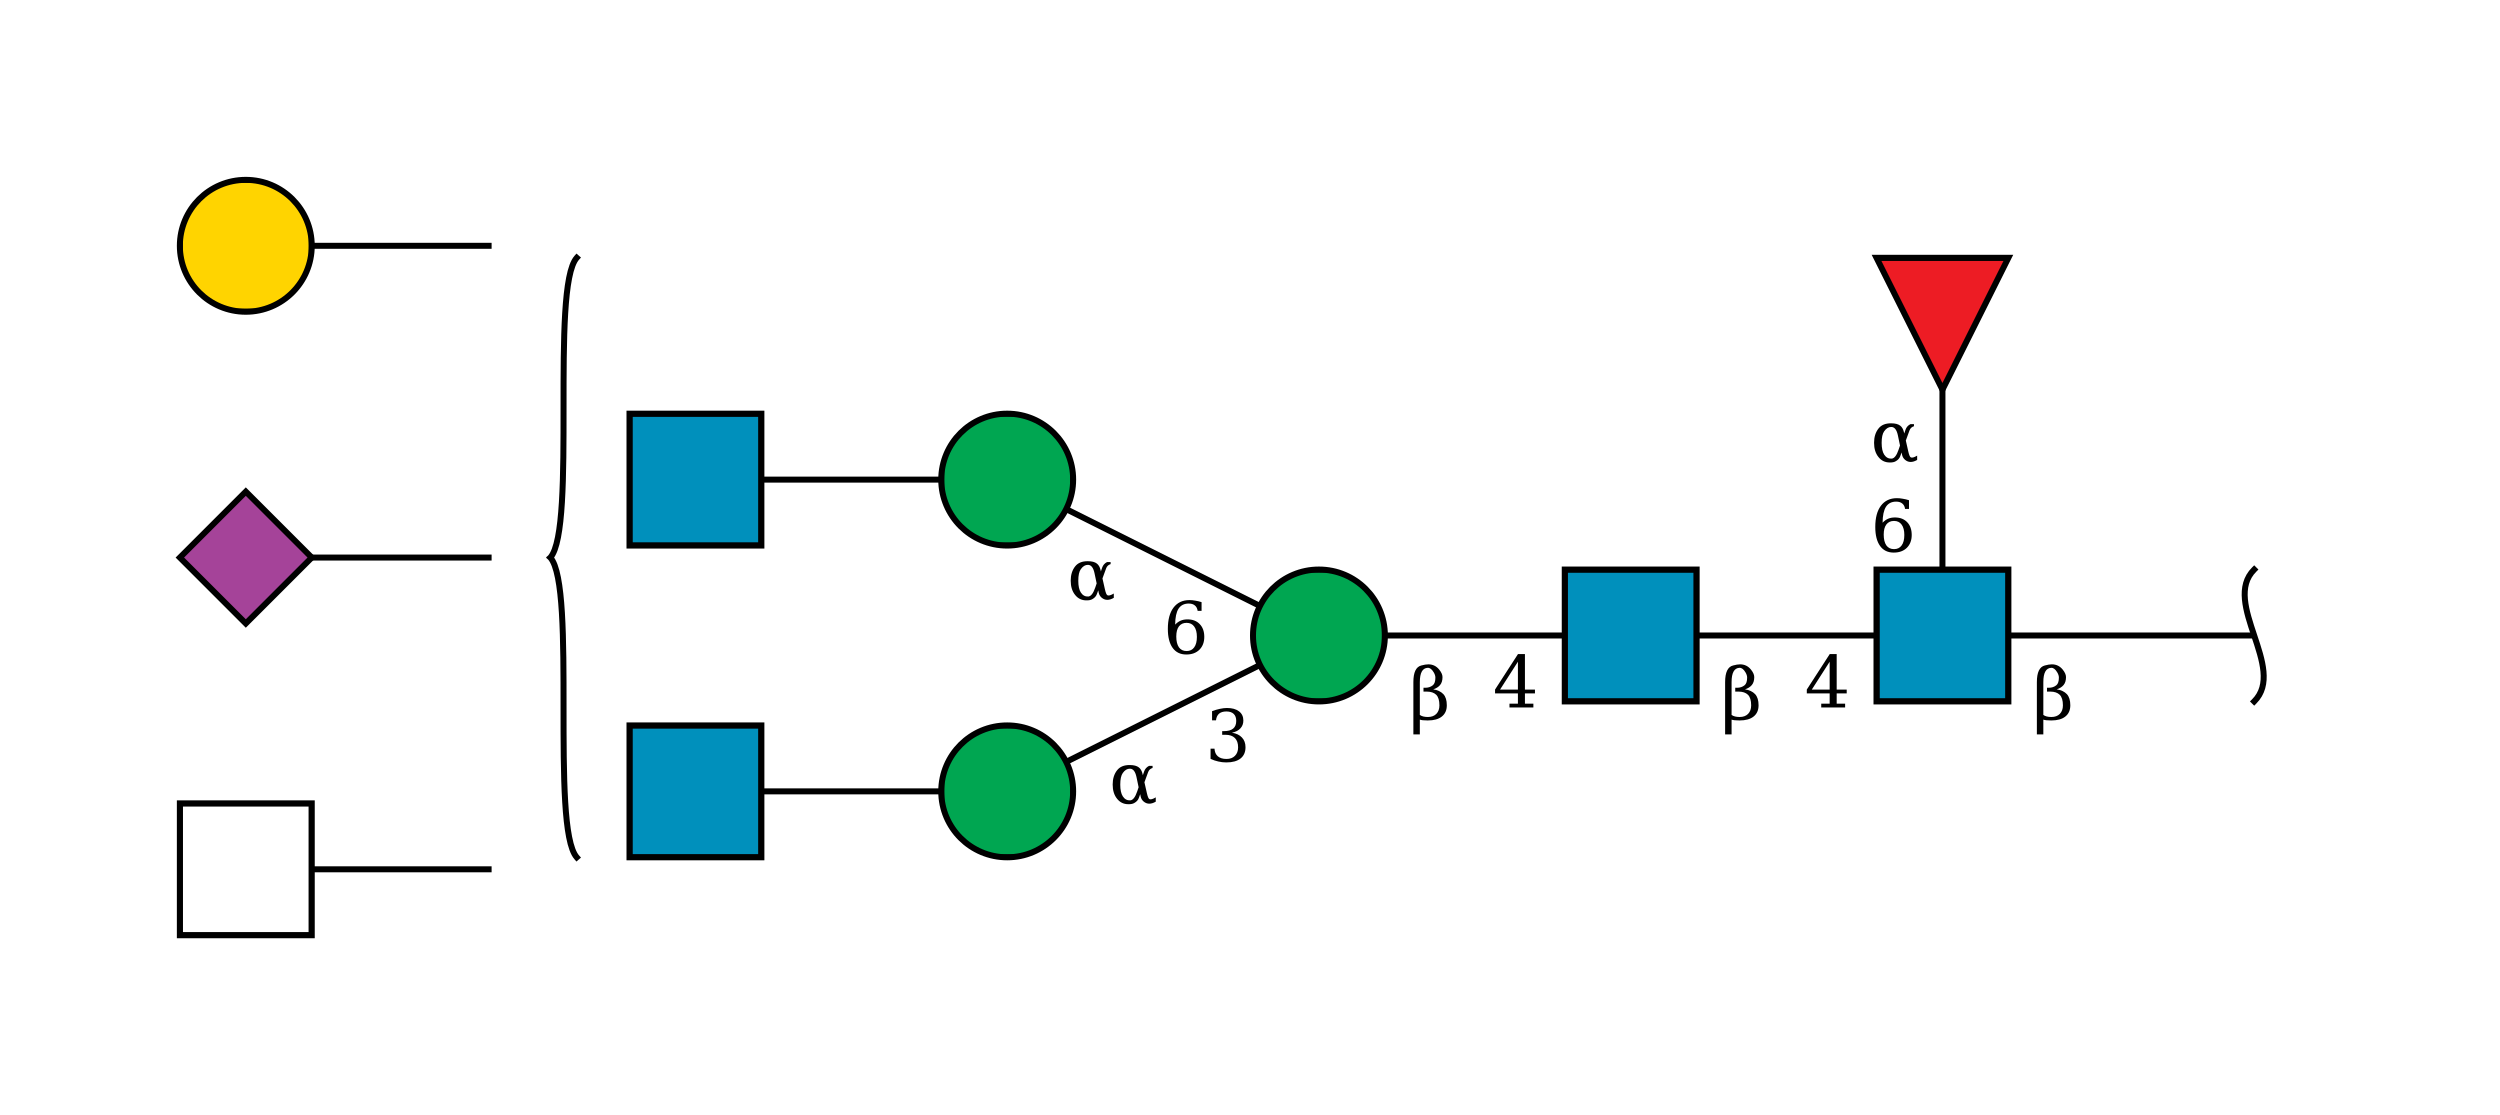 <?xml version="1.0"?>
<!DOCTYPE svg PUBLIC '-//W3C//DTD SVG 1.0//EN'
          'http://www.w3.org/TR/2001/REC-SVG-20010904/DTD/svg10.dtd'>
<svg viewBox="0 0 417 186" xmlns:xlink="http://www.w3.org/1999/xlink" style="fill-opacity:1; color-rendering:auto; color-interpolation:auto; text-rendering:auto; stroke:black; stroke-linecap:square; stroke-miterlimit:10; shape-rendering:auto; stroke-opacity:1; fill:black; stroke-dasharray:none; font-weight:normal; stroke-width:1; font-family:&apos;Dialog&apos;; font-style:normal; stroke-linejoin:miter; font-size:12; stroke-dashoffset:0; image-rendering:auto;" xmlns="http://www.w3.org/2000/svg"
><!--Generated by the Batik Graphics2D SVG Generator--><defs id="genericDefs"
  /><g
  ><defs id="defs1"
    ><clipPath clipPathUnits="userSpaceOnUse" id="clipPath_00B7gMnSY5dsJDTMbJ6jA4iJn9oxPZ9E"
      ><path d="M313 95 L335 95 L335 117 L313 117 L313 95 Z"
      /></clipPath
      ><clipPath clipPathUnits="userSpaceOnUse" id="clipPath_Wmsl7ASYnCLTmF882eYlcToNXxIQYHnL"
      ><path d="M261 95 L283 95 L283 117 L261 117 L261 95 Z"
      /></clipPath
      ><clipPath clipPathUnits="userSpaceOnUse" id="clipPath_ZtDb1lx3heTNX61XbMBwPZc7zdWTd12D"
      ><path d="M231 106 C231 112.075 226.075 117 220 117 C213.925 117 209 112.075 209 106 C209 99.925 213.925 95 220 95 C226.075 95 231 99.925 231 106 Z"
      /></clipPath
      ><clipPath clipPathUnits="userSpaceOnUse" id="clipPath_YapwpS2aThJ5dX0WaC0aV3I9qIPtv4Db"
      ><path d="M179 132 C179 138.075 174.075 143 168 143 C161.925 143 157 138.075 157 132 C157 125.925 161.925 121 168 121 C174.075 121 179 125.925 179 132 Z"
      /></clipPath
      ><clipPath clipPathUnits="userSpaceOnUse" id="clipPath_syvYEYxBCCFsg81vZBTyC5TP5dK3Pv1S"
      ><path d="M105 121 L127 121 L127 143 L105 143 L105 121 Z"
      /></clipPath
      ><clipPath clipPathUnits="userSpaceOnUse" id="clipPath_HrxhtW4Z3JpuViOxQFKMvqZcNp7rEprG"
      ><path d="M179 80 C179 86.075 174.075 91 168 91 C161.925 91 157 86.075 157 80 C157 73.925 161.925 69 168 69 C174.075 69 179 73.925 179 80 Z"
      /></clipPath
      ><clipPath clipPathUnits="userSpaceOnUse" id="clipPath_ZZ1SUrp6W0e5tGi3cTsZsZDUKzNlxvNV"
      ><path d="M105 69 L127 69 L127 91 L105 91 L105 69 Z"
      /></clipPath
      ><clipPath clipPathUnits="userSpaceOnUse" id="clipPath_rPk9mKvcJUfqqHmCzIGswS43vPUAEFh9"
      ><path style="fill-rule:evenodd;" d="M324 65 L313 43 L335 43 Z"
      /></clipPath
      ><clipPath clipPathUnits="userSpaceOnUse" id="clipPath_vBWndwYVNLkHyBzDZx1vphUQ5WmtXCOz"
      ><path d="M30 134 L52 134 L52 156 L30 156 L30 134 Z"
      /></clipPath
      ><clipPath clipPathUnits="userSpaceOnUse" id="clipPath_UUdPUkW1yMofFIDEtHtNQ3tBkmtV6JmQ"
      ><path style="fill-rule:evenodd;" d="M41 82 L52 93 L41 104 L30 93 Z"
      /></clipPath
      ><clipPath clipPathUnits="userSpaceOnUse" id="clipPath_0sqZ3LCBaSVxJNvVuyhdlfsx7gsqEqUD"
      ><path d="M52 41 C52 47.075 47.075 52 41 52 C34.925 52 30 47.075 30 41 C30 34.925 34.925 30 41 30 C47.075 30 52 34.925 52 41 Z"
      /></clipPath
    ></defs
    ><g style="fill:white; text-rendering:optimizeSpeed; stroke:white;"
    ><rect x="0" width="417" height="186" y="0" style="stroke:none;"
    /></g
    ><g style="text-rendering:optimizeSpeed;" ID="l-1:1,2"
    ><polygon style="fill:none;" points=" 376 106 324 106"
    /></g
    ><g style="text-rendering:optimizeSpeed;" ID="r-1:1"
    ><path style="fill:none;" d="M376 95 C370.5 100.5 381.5 111.5 376 117"
    /></g
    ><g style="text-rendering:optimizeSpeed;" ID="l-1:2,3"
    ><polygon style="fill:none;" points=" 324 106 272 106"
    /></g
    ><g style="text-rendering:optimizeSpeed;" ID="l-1:2,4"
    ><polygon style="fill:none;" points=" 324 106 324 54"
    /></g
    ><g ID="r-1:2" style="fill:white; text-rendering:optimizeSpeed; stroke:white;"
    ><rect x="313" y="95" width="22" style="clip-path:url(#clipPath_00B7gMnSY5dsJDTMbJ6jA4iJn9oxPZ9E); stroke:none;" height="22"
      /><rect x="313" y="95" width="22" style="clip-path:url(#clipPath_00B7gMnSY5dsJDTMbJ6jA4iJn9oxPZ9E); fill:rgb(0,144,188); stroke:none;" height="22"
      /><rect x="313" y="95" width="22" style="clip-path:url(#clipPath_00B7gMnSY5dsJDTMbJ6jA4iJn9oxPZ9E); fill:none; stroke:black;" height="22"
      /><rect x="313" y="95" width="22" style="fill:none; stroke:black;" height="22"
    /></g
    ><g style="text-rendering:optimizeSpeed;" ID="l-1:3,5"
    ><polygon style="fill:none;" points=" 272 106 220 106"
    /></g
    ><g ID="r-1:3" style="fill:white; text-rendering:optimizeSpeed; stroke:white;"
    ><rect x="261" y="95" width="22" style="clip-path:url(#clipPath_Wmsl7ASYnCLTmF882eYlcToNXxIQYHnL); stroke:none;" height="22"
      /><rect x="261" y="95" width="22" style="clip-path:url(#clipPath_Wmsl7ASYnCLTmF882eYlcToNXxIQYHnL); fill:rgb(0,144,188); stroke:none;" height="22"
      /><rect x="261" y="95" width="22" style="clip-path:url(#clipPath_Wmsl7ASYnCLTmF882eYlcToNXxIQYHnL); fill:none; stroke:black;" height="22"
      /><rect x="261" y="95" width="22" style="fill:none; stroke:black;" height="22"
    /></g
    ><g style="text-rendering:optimizeSpeed;" ID="l-1:5,6"
    ><polygon style="fill:none;" points=" 220 106 168 132"
    /></g
    ><g style="text-rendering:optimizeSpeed;" ID="l-1:5,7"
    ><polygon style="fill:none;" points=" 220 106 168 80"
    /></g
    ><g ID="r-1:5" style="fill:white; text-rendering:optimizeSpeed; stroke:white;"
    ><circle r="11" style="clip-path:url(#clipPath_ZtDb1lx3heTNX61XbMBwPZc7zdWTd12D); stroke:none;" cx="220" cy="106"
      /><rect x="209" y="95" width="22" style="clip-path:url(#clipPath_ZtDb1lx3heTNX61XbMBwPZc7zdWTd12D); fill:rgb(0,166,81); stroke:none;" height="22"
      /><rect x="209" y="95" width="22" style="clip-path:url(#clipPath_ZtDb1lx3heTNX61XbMBwPZc7zdWTd12D); fill:none; stroke:black;" height="22"
      /><circle r="11" style="fill:none; stroke:black;" cx="220" cy="106"
    /></g
    ><g style="text-rendering:optimizeSpeed;" ID="l-1:6,8"
    ><polygon style="fill:none;" points=" 168 132 116 132"
    /></g
    ><g ID="r-1:6" style="fill:white; text-rendering:optimizeSpeed; stroke:white;"
    ><circle r="11" style="clip-path:url(#clipPath_YapwpS2aThJ5dX0WaC0aV3I9qIPtv4Db); stroke:none;" cx="168" cy="132"
      /><rect x="157" y="121" width="22" style="clip-path:url(#clipPath_YapwpS2aThJ5dX0WaC0aV3I9qIPtv4Db); fill:rgb(0,166,81); stroke:none;" height="22"
      /><rect x="157" y="121" width="22" style="clip-path:url(#clipPath_YapwpS2aThJ5dX0WaC0aV3I9qIPtv4Db); fill:none; stroke:black;" height="22"
      /><circle r="11" style="fill:none; stroke:black;" cx="168" cy="132"
    /></g
    ><g ID="r-1:8" style="fill:white; text-rendering:optimizeSpeed; stroke:white;"
    ><rect x="105" y="121" width="22" style="clip-path:url(#clipPath_syvYEYxBCCFsg81vZBTyC5TP5dK3Pv1S); stroke:none;" height="22"
      /><rect x="105" y="121" width="22" style="clip-path:url(#clipPath_syvYEYxBCCFsg81vZBTyC5TP5dK3Pv1S); fill:rgb(0,144,188); stroke:none;" height="22"
      /><rect x="105" y="121" width="22" style="clip-path:url(#clipPath_syvYEYxBCCFsg81vZBTyC5TP5dK3Pv1S); fill:none; stroke:black;" height="22"
      /><rect x="105" y="121" width="22" style="fill:none; stroke:black;" height="22"
    /></g
    ><g style="text-rendering:optimizeSpeed;" ID="l-1:7,9"
    ><polygon style="fill:none;" points=" 168 80 116 80"
    /></g
    ><g ID="r-1:7" style="fill:white; text-rendering:optimizeSpeed; stroke:white;"
    ><circle r="11" style="clip-path:url(#clipPath_HrxhtW4Z3JpuViOxQFKMvqZcNp7rEprG); stroke:none;" cx="168" cy="80"
      /><rect x="157" y="69" width="22" style="clip-path:url(#clipPath_HrxhtW4Z3JpuViOxQFKMvqZcNp7rEprG); fill:rgb(0,166,81); stroke:none;" height="22"
      /><rect x="157" y="69" width="22" style="clip-path:url(#clipPath_HrxhtW4Z3JpuViOxQFKMvqZcNp7rEprG); fill:none; stroke:black;" height="22"
      /><circle r="11" style="fill:none; stroke:black;" cx="168" cy="80"
    /></g
    ><g ID="r-1:9" style="fill:white; text-rendering:optimizeSpeed; stroke:white;"
    ><rect x="105" y="69" width="22" style="clip-path:url(#clipPath_ZZ1SUrp6W0e5tGi3cTsZsZDUKzNlxvNV); stroke:none;" height="22"
      /><rect x="105" y="69" width="22" style="clip-path:url(#clipPath_ZZ1SUrp6W0e5tGi3cTsZsZDUKzNlxvNV); fill:rgb(0,144,188); stroke:none;" height="22"
      /><rect x="105" y="69" width="22" style="clip-path:url(#clipPath_ZZ1SUrp6W0e5tGi3cTsZsZDUKzNlxvNV); fill:none; stroke:black;" height="22"
      /><rect x="105" y="69" width="22" style="fill:none; stroke:black;" height="22"
    /></g
    ><g ID="li-1:5,6" style="fill:white; text-rendering:optimizeSpeed; font-family:&apos;Serif&apos;; stroke:white;"
    ><rect x="201" width="7" height="10" y="117" style="stroke:none;"
      /><path d="M202.172 118.625 Q202.859 118.359 203.484 118.234 Q204.109 118.094 204.656 118.094 Q205.953 118.094 206.672 118.656 Q207.391 119.203 207.391 120.188 Q207.391 120.969 206.891 121.5 Q206.391 122.031 205.484 122.219 Q206.562 122.375 207.156 123.016 Q207.75 123.641 207.75 124.641 Q207.75 125.859 206.922 126.516 Q206.094 127.172 204.547 127.172 Q203.859 127.172 203.203 127.016 Q202.562 126.875 201.922 126.578 L201.922 124.875 L202.578 124.875 Q202.625 125.719 203.141 126.156 Q203.656 126.594 204.578 126.594 Q205.469 126.594 205.984 126.078 Q206.516 125.547 206.516 124.656 Q206.516 123.625 205.969 123.094 Q205.438 122.562 204.406 122.562 L203.859 122.562 L203.859 121.953 L204.141 121.953 Q205.172 121.953 205.688 121.531 Q206.203 121.109 206.203 120.25 Q206.203 119.484 205.781 119.078 Q205.359 118.672 204.562 118.672 Q203.766 118.672 203.328 119.047 Q202.906 119.422 202.828 120.156 L202.172 120.156 L202.172 118.625 Z" style="fill:black; stroke:none;"
      /><rect x="185" width="8" height="8" y="126" style="stroke:none;"
      /><path d="M190.188 132.469 L189.953 133.109 Q189.766 133.625 189.203 133.938 Q188.844 134.156 188.203 134.141 Q187.047 134.141 186.328 133.234 Q185.594 132.328 185.594 130.859 Q185.594 129.422 186.328 128.484 Q187.016 127.594 188.453 127.609 Q189.453 127.609 189.953 128 Q190.406 128.344 190.578 129.094 L190.625 129.312 L190.844 128.672 Q191.062 128.047 191.656 127.75 L192.25 127.75 L192.25 128.094 Q191.688 128.266 191.5 128.812 L190.891 130.484 L191.297 132.281 Q191.5 133.203 191.734 133.297 Q192.047 133.438 192.781 133 L192.781 133.719 Q191.594 134.406 190.75 133.688 Q190.375 133.359 190.266 132.875 L190.188 132.469 ZM189.922 131.312 L189.562 129.594 Q189.266 128.219 188.469 128.219 Q187.797 128.203 187.281 128.938 Q186.859 129.516 186.859 130.875 Q186.859 132.172 187.281 132.828 Q187.75 133.547 188.531 133.5 Q189.203 133.438 189.688 132 L189.922 131.312 Z" style="fill:black; stroke:none;"
    /></g
    ><g ID="li-1:5,7" style="fill:white; text-rendering:optimizeSpeed; font-family:&apos;Serif&apos;; stroke:white;"
    ><rect x="194" width="7" height="10" y="99" style="stroke:none;"
      /><path d="M197.922 108.594 Q198.75 108.594 199.188 107.984 Q199.641 107.375 199.641 106.234 Q199.641 105.109 199.188 104.5 Q198.75 103.891 197.922 103.891 Q197.094 103.891 196.641 104.484 Q196.203 105.062 196.203 106.172 Q196.203 107.328 196.641 107.969 Q197.094 108.594 197.922 108.594 ZM196.016 104.188 Q196.422 103.75 196.922 103.531 Q197.422 103.312 198.062 103.312 Q199.359 103.312 200.109 104.094 Q200.875 104.875 200.875 106.234 Q200.875 107.562 200.062 108.375 Q199.25 109.172 197.875 109.172 Q196.391 109.172 195.594 108.062 Q194.797 106.953 194.797 104.906 Q194.797 102.609 195.734 101.359 Q196.688 100.094 198.406 100.094 Q198.875 100.094 199.375 100.188 Q199.891 100.266 200.422 100.438 L200.422 101.891 L199.766 101.891 Q199.688 101.297 199.297 100.984 Q198.922 100.672 198.281 100.672 Q197.141 100.672 196.578 101.531 Q196.031 102.391 196.016 104.188 Z" style="fill:black; stroke:none;"
      /><rect x="178" width="8" height="8" y="92" style="stroke:none;"
      /><path d="M183.188 98.469 L182.953 99.109 Q182.766 99.625 182.203 99.938 Q181.844 100.156 181.203 100.141 Q180.047 100.141 179.328 99.234 Q178.594 98.328 178.594 96.859 Q178.594 95.422 179.328 94.484 Q180.016 93.594 181.453 93.609 Q182.453 93.609 182.953 94 Q183.406 94.344 183.578 95.094 L183.625 95.312 L183.844 94.672 Q184.062 94.047 184.656 93.75 L185.25 93.75 L185.25 94.094 Q184.688 94.266 184.5 94.812 L183.891 96.484 L184.297 98.281 Q184.5 99.203 184.734 99.297 Q185.047 99.438 185.781 99 L185.781 99.719 Q184.594 100.406 183.75 99.688 Q183.375 99.359 183.266 98.875 L183.188 98.469 ZM182.922 97.312 L182.562 95.594 Q182.266 94.219 181.469 94.219 Q180.797 94.203 180.281 94.938 Q179.859 95.516 179.859 96.875 Q179.859 98.172 180.281 98.828 Q180.75 99.547 181.531 99.5 Q182.203 99.438 182.688 98 L182.922 97.312 Z" style="fill:black; stroke:none;"
    /></g
    ><g ID="li-1:3,5" style="fill:white; text-rendering:optimizeSpeed; font-family:&apos;Serif&apos;; stroke:white;"
    ><rect x="249" width="8" height="9" y="109" style="stroke:none;"
      /><path d="M253.188 115.031 L253.188 110.375 L250.203 115.031 L253.188 115.031 ZM255.766 118 L251.781 118 L251.781 117.375 L253.188 117.375 L253.188 115.656 L249.375 115.656 L249.375 115.016 L253.203 109.094 L254.359 109.094 L254.359 115.031 L256.031 115.031 L256.031 115.656 L254.359 115.656 L254.359 117.375 L255.766 117.375 L255.766 118 Z" style="fill:black; stroke:none;"
      /><rect x="235" width="7" height="13" y="107" style="stroke:none;"
      /><path d="M236.828 119.25 Q237.297 119.594 238.172 119.594 Q239.062 119.594 239.578 119.078 Q240.094 118.547 240.094 117.656 Q240.094 116.422 239.562 115.891 Q239.016 115.359 238 115.359 L237.438 115.359 L237.438 114.719 L237.734 114.719 Q238.484 114.719 239 114.297 Q239.422 113.953 239.422 113.016 Q239.422 112.609 239.141 112.141 Q238.688 111.375 238.156 111.391 Q236.828 111.438 236.828 113.781 L236.828 119.25 ZM235.75 122.5 L235.75 113.781 Q235.75 111.328 237.078 111 Q237.766 110.812 238.25 110.812 Q239.344 110.812 240.047 111.672 Q240.609 112.359 240.609 112.938 Q240.609 113.781 240.203 114.266 Q239.797 114.75 239.062 114.984 Q240.141 115.141 240.75 115.781 Q241.328 116.406 241.328 117.641 Q241.328 118.859 240.5 119.516 Q239.688 120.172 238.141 120.172 Q237.188 120.172 236.828 120.031 L236.828 122.5 L235.75 122.5 Z" style="fill:black; stroke:none;"
    /></g
    ><g ID="r-1:4" style="fill:white; text-rendering:optimizeSpeed; stroke:white;"
    ><polygon style="stroke:none; clip-path:url(#clipPath_rPk9mKvcJUfqqHmCzIGswS43vPUAEFh9);" points=" 324 65 313 43 335 43"
      /><rect x="313" y="43" width="22" style="clip-path:url(#clipPath_rPk9mKvcJUfqqHmCzIGswS43vPUAEFh9); fill:rgb(237,28,36); stroke:none;" height="22"
      /><rect x="313" y="43" width="22" style="clip-path:url(#clipPath_rPk9mKvcJUfqqHmCzIGswS43vPUAEFh9); fill:none; stroke:black;" height="22"
      /><polygon style="fill:none; stroke:black;" points=" 324 65 313 43 335 43"
    /></g
    ><g ID="li-1:2,3" style="fill:white; text-rendering:optimizeSpeed; font-family:&apos;Serif&apos;; stroke:white;"
    ><rect x="301" width="8" height="9" y="109" style="stroke:none;"
      /><path d="M305.188 115.031 L305.188 110.375 L302.203 115.031 L305.188 115.031 ZM307.766 118 L303.781 118 L303.781 117.375 L305.188 117.375 L305.188 115.656 L301.375 115.656 L301.375 115.016 L305.203 109.094 L306.359 109.094 L306.359 115.031 L308.031 115.031 L308.031 115.656 L306.359 115.656 L306.359 117.375 L307.766 117.375 L307.766 118 Z" style="fill:black; stroke:none;"
      /><rect x="287" width="7" height="13" y="107" style="stroke:none;"
      /><path d="M288.828 119.25 Q289.297 119.594 290.172 119.594 Q291.062 119.594 291.578 119.078 Q292.094 118.547 292.094 117.656 Q292.094 116.422 291.562 115.891 Q291.016 115.359 290 115.359 L289.438 115.359 L289.438 114.719 L289.734 114.719 Q290.484 114.719 291 114.297 Q291.422 113.953 291.422 113.016 Q291.422 112.609 291.141 112.141 Q290.688 111.375 290.156 111.391 Q288.828 111.438 288.828 113.781 L288.828 119.25 ZM287.75 122.5 L287.75 113.781 Q287.75 111.328 289.078 111 Q289.766 110.812 290.25 110.812 Q291.344 110.812 292.047 111.672 Q292.609 112.359 292.609 112.938 Q292.609 113.781 292.203 114.266 Q291.797 114.75 291.062 114.984 Q292.141 115.141 292.75 115.781 Q293.328 116.406 293.328 117.641 Q293.328 118.859 292.5 119.516 Q291.688 120.172 290.141 120.172 Q289.188 120.172 288.828 120.031 L288.828 122.5 L287.75 122.5 Z" style="fill:black; stroke:none;"
    /></g
    ><g ID="li-1:2,4" style="fill:white; text-rendering:optimizeSpeed; font-family:&apos;Serif&apos;; stroke:white;"
    ><rect x="312" width="7" height="10" y="82" style="stroke:none;"
      /><path d="M315.922 91.594 Q316.75 91.594 317.188 90.984 Q317.641 90.375 317.641 89.234 Q317.641 88.109 317.188 87.5 Q316.75 86.891 315.922 86.891 Q315.094 86.891 314.641 87.484 Q314.203 88.062 314.203 89.172 Q314.203 90.328 314.641 90.969 Q315.094 91.594 315.922 91.594 ZM314.016 87.188 Q314.422 86.75 314.922 86.531 Q315.422 86.312 316.062 86.312 Q317.359 86.312 318.109 87.094 Q318.875 87.875 318.875 89.234 Q318.875 90.562 318.062 91.375 Q317.25 92.172 315.875 92.172 Q314.391 92.172 313.594 91.062 Q312.797 89.953 312.797 87.906 Q312.797 85.609 313.734 84.359 Q314.688 83.094 316.406 83.094 Q316.875 83.094 317.375 83.188 Q317.891 83.266 318.422 83.438 L318.422 84.891 L317.766 84.891 Q317.688 84.297 317.297 83.984 Q316.922 83.672 316.281 83.672 Q315.141 83.672 314.578 84.531 Q314.031 85.391 314.016 87.188 Z" style="fill:black; stroke:none;"
      /><rect x="312" width="8" height="8" y="69" style="stroke:none;"
      /><path d="M317.188 75.469 L316.953 76.109 Q316.766 76.625 316.203 76.938 Q315.844 77.156 315.203 77.141 Q314.047 77.141 313.328 76.234 Q312.594 75.328 312.594 73.859 Q312.594 72.422 313.328 71.484 Q314.016 70.594 315.453 70.609 Q316.453 70.609 316.953 71 Q317.406 71.344 317.578 72.094 L317.625 72.312 L317.844 71.672 Q318.062 71.047 318.656 70.75 L319.25 70.75 L319.25 71.094 Q318.688 71.266 318.5 71.812 L317.891 73.484 L318.297 75.281 Q318.5 76.203 318.734 76.297 Q319.047 76.438 319.781 76 L319.781 76.719 Q318.594 77.406 317.75 76.688 Q317.375 76.359 317.266 75.875 L317.188 75.469 ZM316.922 74.312 L316.562 72.594 Q316.266 71.219 315.469 71.219 Q314.797 71.203 314.281 71.938 Q313.859 72.516 313.859 73.875 Q313.859 75.172 314.281 75.828 Q314.75 76.547 315.531 76.5 Q316.203 76.438 316.688 75 L316.922 74.312 Z" style="fill:black; stroke:none;"
    /></g
    ><g ID="li-1:1,2" style="fill:white; text-rendering:optimizeSpeed; font-family:&apos;Serif&apos;; stroke:white;"
    ><rect x="339" width="7" height="13" y="107" style="stroke:none;"
      /><path d="M340.828 119.25 Q341.297 119.594 342.172 119.594 Q343.062 119.594 343.578 119.078 Q344.094 118.547 344.094 117.656 Q344.094 116.422 343.562 115.891 Q343.016 115.359 342 115.359 L341.438 115.359 L341.438 114.719 L341.734 114.719 Q342.484 114.719 343 114.297 Q343.422 113.953 343.422 113.016 Q343.422 112.609 343.141 112.141 Q342.688 111.375 342.156 111.391 Q340.828 111.438 340.828 113.781 L340.828 119.25 ZM339.75 122.5 L339.75 113.781 Q339.75 111.328 341.078 111 Q341.766 110.812 342.25 110.812 Q343.344 110.812 344.047 111.672 Q344.609 112.359 344.609 112.938 Q344.609 113.781 344.203 114.266 Q343.797 114.75 343.062 114.984 Q344.141 115.141 344.75 115.781 Q345.328 116.406 345.328 117.641 Q345.328 118.859 344.5 119.516 Q343.688 120.172 342.141 120.172 Q341.188 120.172 340.828 120.031 L340.828 122.5 L339.75 122.5 Z" style="fill:black; stroke:none;"
    /></g
    ><g style="text-rendering:optimizeSpeed;" ID="b-1:10"
    ><path style="fill:none;" d="M96.2 43 C91.8 48 96.2 88 91.8 93 M96.2 143 C91.8 138 96.2 98 91.8 93"
    /></g
    ><g style="text-rendering:optimizeSpeed;" ID="l-1:10,11"
    ><polygon style="fill:none;" points=" 82 145 41 145"
    /></g
    ><g ID="r-1:11" style="fill:white; text-rendering:optimizeSpeed; stroke:white;"
    ><rect x="30" y="134" width="22" style="clip-path:url(#clipPath_vBWndwYVNLkHyBzDZx1vphUQ5WmtXCOz); stroke:none;" height="22"
      /><rect x="30" y="134" width="22" style="clip-path:url(#clipPath_vBWndwYVNLkHyBzDZx1vphUQ5WmtXCOz); stroke:none;" height="22"
      /><rect x="30" y="134" width="22" style="clip-path:url(#clipPath_vBWndwYVNLkHyBzDZx1vphUQ5WmtXCOz); fill:none; stroke:black;" height="22"
      /><rect x="30" y="134" width="22" style="fill:none; stroke:black;" height="22"
    /></g
    ><g style="text-rendering:optimizeSpeed;" ID="l-1:10,12"
    ><polygon style="fill:none;" points=" 82 93 41 93"
    /></g
    ><g ID="r-1:12" style="fill:white; text-rendering:optimizeSpeed; stroke:white;"
    ><polygon style="stroke:none; clip-path:url(#clipPath_UUdPUkW1yMofFIDEtHtNQ3tBkmtV6JmQ);" points=" 41 82 52 93 41 104 30 93"
      /><rect x="30" y="82" width="22" style="clip-path:url(#clipPath_UUdPUkW1yMofFIDEtHtNQ3tBkmtV6JmQ); fill:rgb(165,67,153); stroke:none;" height="22"
      /><rect x="30" y="82" width="22" style="clip-path:url(#clipPath_UUdPUkW1yMofFIDEtHtNQ3tBkmtV6JmQ); fill:none; stroke:black;" height="22"
      /><polygon style="fill:none; stroke:black;" points=" 41 82 52 93 41 104 30 93"
    /></g
    ><g style="text-rendering:optimizeSpeed;" ID="l-1:10,13"
    ><polygon style="fill:none;" points=" 82 41 41 41"
    /></g
    ><g ID="r-1:13" style="fill:white; text-rendering:optimizeSpeed; stroke:white;"
    ><circle r="11" style="clip-path:url(#clipPath_0sqZ3LCBaSVxJNvVuyhdlfsx7gsqEqUD); stroke:none;" cx="41" cy="41"
      /><rect x="30" y="30" width="22" style="clip-path:url(#clipPath_0sqZ3LCBaSVxJNvVuyhdlfsx7gsqEqUD); fill:rgb(255,212,0); stroke:none;" height="22"
      /><rect x="30" y="30" width="22" style="clip-path:url(#clipPath_0sqZ3LCBaSVxJNvVuyhdlfsx7gsqEqUD); fill:none; stroke:black;" height="22"
      /><circle r="11" style="fill:none; stroke:black;" cx="41" cy="41"
    /></g
  ></g
></svg
>
